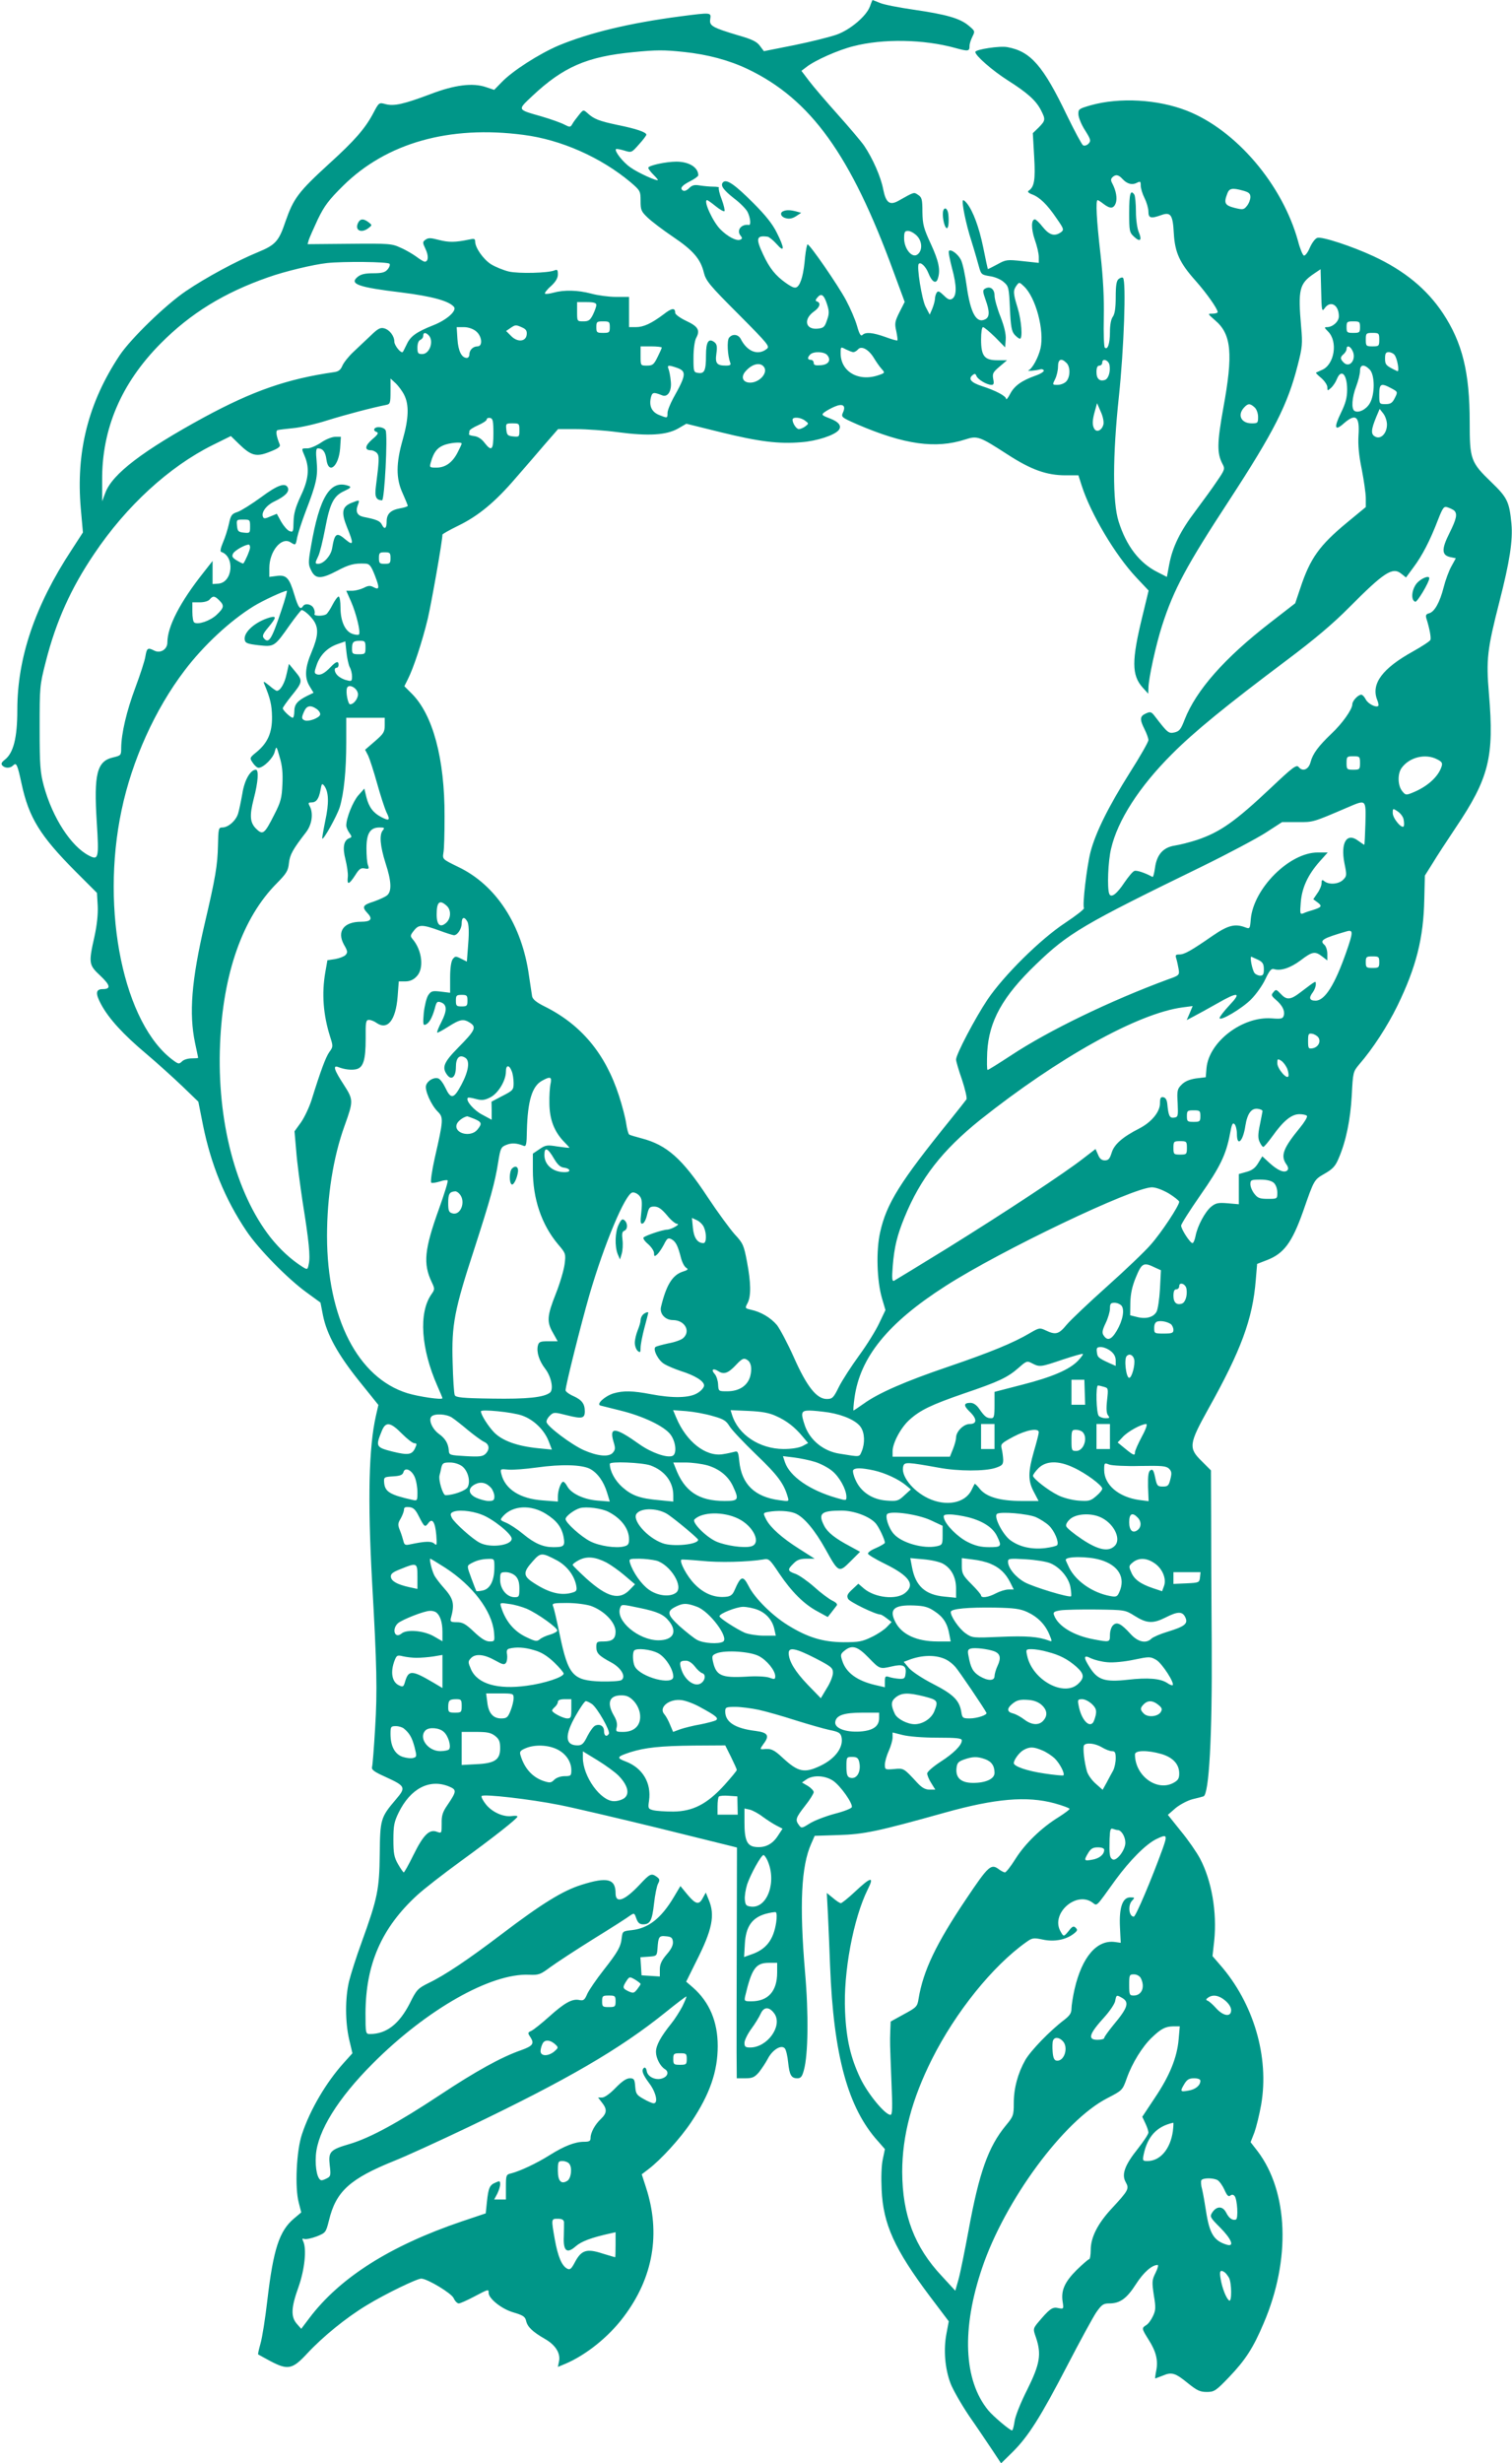 <?xml version="1.0" standalone="no"?>
<!DOCTYPE svg PUBLIC "-//W3C//DTD SVG 20010904//EN"
 "http://www.w3.org/TR/2001/REC-SVG-20010904/DTD/svg10.dtd">
<svg version="1.0" xmlns="http://www.w3.org/2000/svg"
 width="786pt" height="1280pt" viewBox="0 0 786 1280"
 preserveAspectRatio="xMidYMid meet">
<g transform="translate(0,1280) scale(0.1,-0.1)"
fill="#009688" stroke="none">
<path d="M4522 12766 c-18 -49 -100 -119 -170 -145 -33 -12 -132 -37 -220 -55
l-161 -32 -21 28 c-15 21 -41 34 -108 53 -141 42 -155 51 -150 85 5 36 8 36
-155 15 -266 -35 -472 -85 -632 -151 -101 -43 -241 -132 -298 -192 l-38 -39
-42 14 c-69 24 -164 12 -289 -36 -138 -52 -190 -64 -234 -52 -34 9 -34 9 -64
-48 -42 -79 -96 -141 -227 -260 -163 -149 -187 -182 -229 -302 -34 -102 -52
-122 -142 -159 -114 -47 -273 -133 -376 -203 -106 -72 -285 -246 -343 -332
-164 -246 -229 -503 -203 -798 l11 -124 -59 -91 c-190 -289 -282 -560 -282
-831 0 -145 -20 -224 -65 -259 -18 -14 -21 -22 -12 -31 14 -14 40 -14 55 1 17
17 22 8 44 -94 38 -177 96 -271 280 -456 l112 -112 4 -68 c2 -44 -4 -99 -17
-159 -31 -138 -30 -147 30 -203 53 -50 57 -70 13 -70 -37 0 -39 -23 -8 -80 40
-74 115 -156 234 -256 58 -49 142 -125 188 -169 l83 -80 24 -121 c42 -207 115
-386 226 -551 62 -93 216 -250 315 -321 l70 -51 13 -67 c20 -99 78 -204 189
-342 l99 -123 -13 -57 c-37 -164 -43 -433 -20 -858 25 -439 28 -572 16 -764
-6 -102 -13 -193 -16 -202 -4 -14 10 -25 68 -51 107 -49 110 -55 55 -119 -79
-93 -81 -103 -83 -283 -2 -183 -11 -229 -94 -458 -28 -76 -57 -168 -66 -205
-20 -86 -20 -208 1 -300 l17 -72 -46 -51 c-90 -100 -174 -242 -216 -369 -29
-84 -38 -279 -17 -356 l13 -51 -38 -32 c-76 -64 -107 -159 -138 -422 -11 -96
-27 -198 -36 -228 -8 -29 -14 -54 -12 -56 2 -1 30 -17 62 -34 93 -49 116 -44
193 39 81 87 202 186 310 251 95 58 264 140 284 138 35 -3 155 -76 167 -101 7
-16 19 -28 27 -28 7 0 43 16 79 35 76 40 76 40 76 20 0 -30 69 -85 130 -102
50 -15 60 -22 65 -44 7 -31 33 -56 97 -93 55 -31 83 -75 74 -117 l-6 -29 36
15 c108 45 227 140 305 244 155 204 195 435 117 674 l-22 68 34 26 c65 49 167
161 223 245 97 145 138 264 138 396 0 126 -43 228 -128 303 l-36 31 53 107
c83 164 98 239 64 319 l-15 37 -15 -27 c-20 -39 -37 -35 -80 16 l-37 45 -34
-57 c-66 -111 -132 -162 -217 -172 -48 -5 -50 -6 -54 -40 -5 -47 -20 -73 -96
-170 -36 -46 -73 -100 -83 -121 -14 -33 -20 -37 -43 -32 -37 7 -77 -16 -158
-89 -37 -33 -77 -65 -89 -71 -20 -9 -21 -11 -6 -33 22 -34 13 -46 -48 -68
-101 -35 -234 -108 -424 -234 -218 -144 -360 -221 -466 -253 -103 -30 -113
-40 -105 -111 6 -50 5 -58 -13 -67 -11 -6 -24 -11 -29 -11 -21 0 -35 61 -30
130 9 125 115 296 295 476 281 282 615 471 813 462 51 -2 59 1 110 39 30 22
132 89 225 147 94 58 180 113 191 122 21 14 22 13 32 -16 8 -22 17 -30 35 -30
37 0 47 20 57 109 5 44 14 90 21 103 10 18 8 24 -7 35 -28 20 -35 17 -89 -41
-78 -83 -125 -100 -125 -45 0 76 -43 87 -178 44 -96 -30 -205 -97 -413 -255
-178 -135 -297 -215 -383 -256 -54 -27 -61 -34 -96 -105 -55 -107 -121 -159
-207 -159 -22 0 -23 3 -23 108 1 254 83 443 268 613 37 34 139 113 227 177
168 122 295 222 295 232 0 4 -12 5 -27 3 -45 -7 -103 19 -136 59 -17 21 -27
41 -23 45 11 11 251 -16 406 -47 80 -16 309 -70 510 -119 201 -50 375 -93 388
-96 l23 -6 -1 -467 c-1 -257 -1 -527 -1 -599 l1 -133 44 0 c37 0 48 5 71 31
14 18 35 49 46 70 24 47 71 76 89 54 6 -7 14 -40 17 -72 7 -66 16 -83 48 -83
18 0 25 9 34 43 22 79 25 290 6 507 -30 353 -20 553 32 669 l18 41 125 4 c132
4 203 19 550 116 264 74 428 88 572 49 43 -12 78 -25 78 -29 0 -4 -26 -23 -57
-43 -88 -54 -173 -136 -223 -215 -25 -40 -50 -72 -56 -72 -5 0 -19 7 -30 15
-42 32 -54 22 -172 -154 -156 -232 -223 -372 -247 -518 -6 -40 -11 -45 -76
-80 l-69 -38 -2 -50 c-2 -62 -2 -55 6 -262 6 -137 5 -173 -5 -173 -28 0 -118
109 -157 191 -50 105 -73 203 -79 346 -10 202 43 484 118 635 35 69 17 66 -66
-12 -35 -33 -69 -60 -74 -60 -5 0 -24 12 -41 27 l-32 26 6 -114 c3 -63 8 -181
11 -264 18 -467 93 -740 250 -913 l35 -40 -11 -53 c-7 -30 -9 -97 -6 -158 8
-179 67 -309 250 -553 l99 -131 -12 -64 c-16 -83 -8 -181 21 -258 12 -32 56
-109 97 -170 42 -60 96 -141 121 -178 l45 -68 59 58 c83 82 147 184 285 450
66 127 134 252 151 277 28 40 37 46 67 46 56 0 91 25 139 100 39 61 83 100
113 100 5 0 0 -19 -11 -41 -19 -38 -19 -47 -9 -116 11 -65 10 -79 -5 -110 -9
-19 -24 -40 -35 -46 -24 -15 -23 -18 12 -74 39 -61 51 -107 41 -160 -5 -24 -7
-43 -6 -43 1 0 19 7 40 15 46 20 65 14 132 -41 45 -36 61 -44 96 -44 39 0 47
5 117 78 84 88 125 151 179 279 142 331 129 684 -33 896 l-35 45 20 51 c10 28
26 93 35 144 43 247 -39 528 -215 728 l-38 44 9 80 c15 148 -13 312 -74 427
-17 32 -61 96 -99 142 l-68 85 40 35 c22 18 61 39 87 46 26 6 52 13 58 15 29
9 46 309 43 790 -2 231 -3 529 -3 662 l-1 242 -47 47 c-71 69 -68 90 33 272
171 306 231 468 247 671 l7 83 49 19 c90 34 132 91 190 254 58 167 57 164 112
196 42 24 56 39 73 80 38 88 61 200 68 327 6 119 7 123 38 160 72 83 147 199
199 305 98 201 136 352 140 554 l3 123 39 62 c21 35 75 118 120 185 175 260
202 369 174 698 -15 179 -9 230 55 480 53 207 70 317 62 404 -11 113 -21 135
-103 214 -109 105 -114 119 -114 314 0 258 -38 412 -139 565 -84 126 -199 221
-362 297 -110 51 -267 103 -291 95 -11 -3 -28 -26 -39 -51 -10 -24 -24 -43
-31 -41 -6 2 -20 35 -30 74 -81 295 -323 579 -579 679 -151 59 -349 70 -499
28 -62 -18 -65 -20 -64 -48 1 -17 16 -54 35 -83 30 -48 31 -54 17 -69 -9 -9
-21 -12 -28 -8 -7 5 -44 74 -83 154 -124 259 -189 334 -310 356 -39 8 -167
-12 -167 -25 0 -19 88 -96 168 -147 104 -66 147 -105 173 -155 25 -49 24 -54
-11 -90 l-31 -30 7 -122 c7 -122 1 -158 -30 -178 -6 -4 2 -12 19 -18 40 -15
79 -53 127 -124 39 -56 40 -60 23 -73 -33 -23 -60 -15 -94 27 -17 22 -36 40
-41 40 -20 0 -20 -49 -1 -105 12 -33 21 -73 21 -90 l0 -31 -84 9 c-81 9 -87 8
-132 -17 -26 -14 -48 -25 -49 -24 -1 2 -12 53 -24 113 -22 106 -53 189 -85
229 -9 11 -18 18 -20 15 -8 -8 15 -123 44 -212 16 -51 33 -111 39 -133 11 -40
14 -42 56 -49 25 -3 58 -17 72 -30 26 -22 28 -28 33 -138 4 -94 9 -119 24
-136 11 -12 23 -21 28 -21 15 0 8 94 -12 160 -24 78 -24 90 -6 116 14 19 15
19 39 -4 61 -57 107 -229 86 -322 -11 -47 -42 -105 -62 -114 -13 -6 38 -2 62
5 7 2 15 -1 17 -6 2 -6 -17 -18 -43 -27 -73 -26 -110 -53 -132 -95 -11 -21
-20 -32 -21 -26 0 15 -55 44 -127 67 -55 18 -71 37 -48 56 12 10 16 9 21 -4 7
-18 54 -46 78 -46 12 0 14 7 9 31 -5 28 -1 35 33 64 l39 33 -50 0 c-68 0 -85
22 -85 108 0 37 4 64 10 64 6 0 34 -24 63 -52 l52 -53 3 41 c2 28 -7 66 -27
118 -17 42 -31 92 -31 110 0 35 -24 52 -51 35 -11 -6 -10 -17 4 -56 22 -61 22
-90 -1 -102 -46 -24 -77 31 -97 173 -8 59 -21 119 -30 136 -15 30 -52 57 -62
46 -4 -3 4 -44 16 -90 25 -92 25 -144 0 -159 -12 -7 -22 -3 -43 18 -23 22 -30
25 -37 14 -5 -8 -9 -23 -9 -34 -1 -11 -7 -33 -14 -50 l-13 -30 -22 42 c-19 38
-47 210 -35 222 10 11 36 -13 50 -48 18 -46 40 -59 49 -29 15 44 5 91 -36 180
-38 82 -43 102 -44 167 0 64 -3 76 -22 88 -23 16 -20 16 -102 -30 -46 -26 -66
-11 -80 60 -12 64 -55 161 -99 226 -16 23 -78 96 -137 162 -59 66 -126 144
-148 173 l-41 54 25 19 c44 35 165 89 245 109 155 40 366 36 529 -9 69 -19 75
-18 75 11 0 11 7 32 15 48 14 28 14 29 -21 58 -45 37 -114 57 -286 82 -76 11
-154 26 -174 35 -20 8 -37 15 -38 15 -1 0 -8 -16 -14 -34z m-967 -236 c124
-13 235 -43 332 -89 328 -157 536 -446 758 -1053 l58 -157 -27 -53 c-24 -48
-26 -59 -17 -98 5 -24 8 -46 6 -49 -3 -2 -31 6 -63 18 -65 23 -102 27 -119 10
-8 -8 -16 5 -28 48 -9 32 -35 92 -57 133 -41 77 -188 290 -200 290 -3 0 -9
-30 -13 -67 -7 -85 -21 -137 -40 -153 -11 -9 -23 -6 -59 19 -54 38 -86 77
-120 151 -38 81 -34 98 24 90 8 -1 29 -18 47 -38 42 -48 43 -24 1 59 -22 45
-59 91 -122 154 -96 96 -139 126 -157 108 -16 -16 0 -39 57 -84 31 -23 62 -55
70 -70 15 -30 19 -70 7 -68 -40 6 -66 -28 -43 -56 10 -12 9 -16 -3 -21 -19 -7
-64 16 -101 53 -40 39 -92 153 -70 153 3 0 23 -14 45 -32 21 -17 42 -29 45
-25 3 3 -3 30 -14 60 -12 30 -18 58 -15 61 4 3 -9 6 -28 6 -19 0 -50 3 -70 6
-29 5 -41 2 -57 -14 -12 -12 -25 -17 -32 -12 -18 11 -5 27 41 50 21 11 39 24
39 29 0 41 -48 71 -114 71 -54 0 -146 -20 -146 -32 0 -5 11 -20 25 -34 14 -14
25 -27 25 -29 0 -10 -106 38 -144 66 -39 27 -83 85 -74 94 2 3 21 -1 42 -7 39
-12 39 -12 77 31 22 24 39 47 39 51 0 13 -53 31 -147 50 -99 21 -125 31 -159
62 -21 19 -22 19 -45 -10 -13 -16 -29 -37 -34 -47 -10 -17 -13 -17 -42 -2 -17
9 -70 28 -118 42 -129 37 -126 32 -47 107 160 150 283 204 524 227 119 12 162
12 263 1z m-833 -431 c195 -25 402 -117 556 -246 50 -43 52 -46 52 -97 0 -47
3 -55 38 -88 20 -19 79 -64 131 -99 104 -70 143 -115 160 -186 11 -43 30 -66
179 -215 159 -160 165 -168 147 -182 -45 -35 -101 -13 -134 52 -13 25 -43 29
-61 7 -12 -15 -8 -92 6 -130 5 -11 -1 -15 -22 -15 -48 0 -57 12 -50 62 5 34 3
48 -8 58 -32 26 -46 5 -46 -67 0 -79 -8 -96 -41 -91 -23 3 -24 7 -24 79 0 45
6 86 13 101 23 41 12 61 -50 90 -32 15 -58 34 -58 42 0 28 -18 26 -61 -8 -63
-47 -103 -66 -144 -66 l-35 0 0 79 0 78 -67 0 c-38 0 -96 8 -129 17 -71 19
-143 20 -197 5 -22 -6 -41 -8 -44 -5 -3 3 10 21 31 39 25 23 36 42 36 61 0 23
-3 27 -17 21 -33 -14 -185 -18 -238 -6 -29 7 -70 24 -93 38 -41 27 -82 86 -82
118 0 15 -6 16 -32 10 -72 -15 -105 -15 -156 -2 -42 11 -55 12 -69 2 -17 -12
-17 -15 -1 -49 17 -35 15 -66 -4 -66 -5 0 -24 11 -42 25 -18 13 -54 35 -82 47
-47 22 -59 23 -267 21 l-218 -2 6 22 c4 12 25 60 47 107 34 70 56 100 132 175
225 222 552 315 938 264z m3113 -229 c24 -26 50 -33 75 -20 18 9 20 8 20 -15
0 -14 9 -43 20 -65 11 -22 20 -53 20 -70 0 -34 13 -37 66 -18 50 18 61 2 66
-95 6 -100 30 -153 114 -247 55 -62 114 -145 114 -162 0 -4 -12 -8 -27 -8 -26
0 -26 0 14 -35 85 -72 94 -174 42 -457 -32 -179 -33 -232 -5 -287 15 -27 14
-31 -28 -92 -23 -35 -74 -104 -111 -154 -79 -104 -120 -187 -137 -279 l-12
-64 -49 25 c-94 47 -162 136 -202 263 -32 101 -31 343 1 645 27 253 39 603 22
621 -4 4 -14 1 -23 -6 -11 -9 -15 -33 -15 -94 0 -57 -5 -88 -15 -102 -9 -11
-15 -42 -15 -79 0 -61 -12 -96 -27 -81 -4 4 -7 74 -5 154 2 101 -3 204 -17
329 -21 182 -26 283 -15 283 3 0 17 -9 31 -20 34 -26 52 -25 63 4 9 25 2 65
-18 103 -8 14 -8 23 0 31 17 17 32 15 53 -8z m628 -61 c29 -8 37 -15 37 -33 0
-13 -8 -34 -18 -46 -16 -20 -21 -21 -65 -10 -50 13 -56 25 -37 74 10 28 26 31
83 15z m-1697 -234 c30 -30 30 -81 1 -99 -28 -17 -67 33 -67 85 0 33 3 39 20
39 12 0 32 -11 46 -25z m-2741 -146 c4 -5 -1 -19 -11 -30 -13 -15 -30 -19 -74
-19 -42 0 -64 -5 -81 -19 -45 -37 4 -54 229 -81 159 -20 246 -44 272 -75 16
-20 -38 -68 -107 -95 -88 -35 -119 -57 -138 -98 -10 -20 -19 -39 -21 -41 -9
-10 -44 34 -44 53 0 30 -25 63 -54 70 -19 5 -33 -3 -68 -37 -24 -23 -65 -61
-90 -85 -25 -23 -51 -56 -58 -72 -9 -22 -20 -31 -44 -34 -243 -35 -421 -97
-676 -235 -317 -173 -476 -294 -512 -391 l-17 -45 0 108 c-2 268 99 505 304
712 156 157 330 264 559 344 87 31 234 66 306 74 84 9 319 7 325 -4z m4861
-231 c30 43 74 18 74 -42 0 -27 -32 -56 -62 -56 -15 0 -14 -3 6 -23 52 -52 33
-171 -31 -199 -15 -7 -30 -13 -32 -15 -2 -1 11 -14 28 -28 17 -15 31 -36 31
-47 0 -20 1 -20 19 -4 11 10 25 31 31 47 23 55 53 23 53 -56 0 -41 -8 -71 -32
-120 -38 -78 -33 -98 15 -55 62 54 83 37 76 -63 -3 -50 2 -104 17 -176 11 -57
21 -125 21 -150 l0 -46 -97 -80 c-144 -119 -192 -186 -243 -340 l-27 -80 -129
-100 c-239 -185 -386 -352 -446 -505 -19 -50 -27 -60 -52 -66 -31 -7 -36 -3
-102 83 -19 25 -24 26 -48 15 -31 -14 -32 -30 -6 -82 11 -22 20 -47 20 -56 0
-9 -43 -85 -96 -168 -112 -178 -178 -311 -205 -413 -20 -79 -43 -278 -34 -292
3 -5 -41 -39 -98 -77 -129 -85 -318 -272 -404 -399 -64 -96 -163 -284 -163
-311 0 -9 14 -57 31 -105 16 -49 27 -95 23 -102 -4 -6 -42 -54 -83 -105 -263
-325 -333 -437 -366 -587 -21 -94 -17 -249 10 -342 l18 -61 -32 -67 c-17 -37
-64 -113 -105 -169 -40 -55 -88 -129 -105 -163 -28 -57 -34 -63 -63 -63 -53 0
-104 65 -171 216 -32 72 -72 147 -88 168 -33 39 -84 69 -136 80 -30 7 -31 8
-17 34 19 36 18 106 -3 216 -16 84 -20 95 -63 141 -25 28 -89 115 -142 195
-131 199 -212 270 -341 304 -31 8 -61 17 -66 20 -5 4 -12 30 -16 59 -4 28 -21
93 -37 142 -71 220 -197 371 -389 466 -40 20 -60 36 -63 52 -2 12 -9 60 -16
106 -36 264 -171 472 -368 566 -82 40 -82 40 -77 73 4 18 6 104 6 190 1 300
-61 529 -171 638 l-38 38 18 36 c30 59 76 199 104 316 20 87 76 404 76 436 0
3 37 24 82 46 105 51 193 124 299 248 46 53 115 132 152 176 l68 78 95 0 c53
0 150 -7 217 -16 158 -21 250 -15 310 18 l45 26 178 -44 c199 -49 302 -62 420
-52 80 6 172 36 194 63 17 21 1 43 -47 61 -42 16 -44 19 -27 32 11 8 34 21 53
29 42 18 60 6 43 -31 -10 -23 -8 -25 76 -62 245 -105 406 -127 559 -78 64 21
74 17 221 -78 122 -79 203 -108 301 -108 l67 0 17 -53 c46 -145 174 -361 284
-478 l64 -68 -31 -128 c-58 -236 -58 -312 1 -377 l28 -31 1 28 c0 49 39 227
71 326 60 187 127 312 349 651 232 356 304 497 356 702 24 93 26 112 18 198
-17 196 -10 226 67 278 l34 23 3 -112 c2 -104 4 -111 18 -91z m-2587 22 c12
-38 12 -50 0 -84 -12 -36 -18 -41 -49 -44 -63 -6 -75 49 -19 89 30 21 38 44
17 52 -10 3 -10 8 1 21 20 24 34 15 50 -34z m-1199 -5 c0 -8 -8 -30 -17 -49
-15 -30 -23 -36 -50 -36 -33 0 -33 0 -33 50 l0 50 50 0 c37 0 50 -4 50 -15z
m70 -115 c0 -28 -3 -30 -35 -30 -32 0 -35 2 -35 30 0 28 3 30 35 30 32 0 35
-2 35 -30z m3900 0 c0 -28 -3 -30 -35 -30 -32 0 -35 2 -35 30 0 28 3 30 35 30
32 0 35 -2 35 -30z m-4355 -2 c20 -9 25 -18 23 -37 -4 -37 -48 -41 -81 -7
l-26 26 22 15 c26 18 29 18 62 3z m-241 -19 c32 -25 37 -79 8 -79 -23 0 -42
-19 -42 -42 0 -10 -6 -18 -13 -18 -27 0 -45 35 -49 98 l-4 62 37 0 c22 0 47
-8 63 -21z m-246 -21 c29 -29 6 -98 -33 -98 -22 0 -25 5 -25 34 0 21 6 36 15
40 8 3 15 12 15 21 0 18 12 19 28 3z m4942 -23 c0 -33 -2 -35 -35 -35 -33 0
-35 2 -35 35 0 33 2 35 35 35 33 0 35 -2 35 -35z m-3730 -41 c0 -4 -10 -26
-22 -50 -19 -39 -26 -44 -55 -44 -33 0 -33 0 -33 50 l0 50 55 0 c30 0 55 -3
55 -6z m996 -24 c6 0 17 6 24 14 17 21 55 1 82 -43 12 -20 30 -46 40 -57 19
-21 19 -22 -13 -33 -105 -37 -199 17 -199 113 0 35 0 35 28 20 15 -7 32 -14
38 -14z m2594 9 c24 -44 -13 -95 -45 -63 -19 19 -19 28 0 44 8 7 15 19 15 26
0 21 18 17 30 -7z m-2730 -24 c22 -26 8 -50 -33 -53 -28 -2 -37 0 -37 12 0 9
-7 16 -15 16 -18 0 -19 12 -3 28 17 17 73 15 88 -3z m2949 1 c15 -18 27 -90
15 -85 -59 28 -64 33 -64 66 0 26 4 33 19 33 10 0 24 -6 30 -14z m-1705 -42
c21 -20 20 -73 -1 -96 -9 -10 -29 -18 -45 -18 -28 0 -28 0 -13 30 8 16 15 45
15 65 0 39 17 46 44 19z m224 -13 c5 -34 -6 -68 -23 -75 -28 -10 -45 5 -45 40
0 24 5 34 15 34 8 0 15 7 15 16 0 25 35 12 38 -15z m-1798 -6 c27 -32 -26 -89
-78 -83 -33 4 -41 32 -15 60 32 36 73 47 93 23z m-452 -6 c52 -18 50 -37 -18
-158 -16 -30 -30 -64 -30 -77 0 -28 0 -28 -45 -10 -38 16 -52 48 -41 92 7 26
14 27 57 10 30 -13 52 22 46 73 -2 25 -8 54 -12 64 -8 20 0 21 43 6z m3602 -9
c28 -28 28 -132 0 -177 -19 -32 -59 -51 -79 -38 -17 10 -13 70 9 127 11 29 20
65 20 81 0 33 21 36 50 7z m-5019 -132 c26 -51 24 -121 -7 -231 -36 -125 -36
-204 -1 -280 14 -31 26 -61 27 -65 0 -4 -18 -10 -42 -14 -48 -9 -68 -29 -68
-68 0 -36 -11 -44 -24 -18 -10 21 -27 28 -97 42 -32 7 -42 27 -29 61 11 29 10
29 -35 11 -47 -20 -52 -49 -21 -126 35 -85 34 -98 -5 -66 -50 43 -59 37 -73
-46 -7 -37 -44 -78 -72 -78 -17 0 -17 4 0 39 8 15 24 80 36 143 25 134 45 172
101 197 30 14 36 20 24 25 -97 37 -154 -53 -199 -317 -14 -81 -14 -90 2 -122
22 -45 51 -45 135 -1 60 32 89 40 147 37 21 -1 29 -11 49 -62 25 -65 24 -77
-8 -60 -16 9 -28 8 -50 -4 -17 -8 -44 -15 -60 -15 l-31 0 24 -54 c28 -63 52
-163 42 -173 -3 -4 -19 -2 -34 3 -38 13 -62 66 -62 137 0 31 -4 57 -10 57 -5
0 -19 -19 -31 -42 -12 -24 -27 -46 -33 -50 -17 -11 -68 -10 -61 2 3 5 1 19 -5
30 -11 21 -44 27 -55 10 -14 -22 -25 -7 -45 60 -26 87 -41 104 -92 97 l-38 -5
0 46 c0 87 63 164 110 134 27 -17 27 -17 35 26 4 20 24 82 45 137 55 143 63
180 56 258 -5 50 -3 67 6 67 26 0 40 -18 45 -59 11 -79 64 -35 71 59 l4 60
-29 0 c-17 0 -50 -13 -74 -30 -24 -16 -56 -30 -71 -30 -33 0 -32 2 -13 -43 25
-61 19 -120 -22 -205 -27 -59 -36 -90 -37 -133 -1 -52 -2 -56 -21 -49 -11 4
-30 26 -43 48 l-23 42 -34 -14 c-27 -12 -34 -12 -38 -2 -10 24 18 61 61 81 54
26 76 49 69 69 -12 31 -54 16 -140 -48 -48 -35 -102 -69 -121 -76 -31 -10 -36
-16 -46 -62 -6 -28 -20 -72 -31 -97 -12 -29 -16 -47 -9 -49 72 -24 60 -159
-15 -165 l-30 -2 0 60 0 60 -47 -60 c-123 -155 -188 -282 -188 -364 0 -36 -37
-58 -68 -42 -33 17 -39 14 -46 -29 -3 -22 -27 -95 -52 -162 -46 -123 -73 -238
-74 -314 0 -39 -1 -40 -42 -50 -84 -19 -101 -85 -85 -337 12 -188 9 -199 -41
-173 -93 48 -189 197 -234 361 -19 71 -22 106 -22 300 0 216 0 222 32 347 53
208 130 380 251 559 167 249 390 454 618 567 l93 46 42 -41 c64 -62 90 -69
160 -41 44 17 57 27 52 38 -18 45 -22 71 -11 75 7 2 43 6 80 10 37 3 118 21
180 41 97 30 233 66 305 80 20 4 22 10 22 71 l0 66 26 -24 c14 -13 35 -41 45
-61z m5132 34 c33 -18 34 -18 18 -50 -13 -26 -22 -32 -48 -32 -33 0 -33 0 -33
50 0 57 9 61 63 32z m-1497 -188 c-8 -30 -34 -43 -47 -23 -12 19 -11 46 3 94
l11 40 19 -44 c12 -26 17 -53 14 -67z m786 89 c10 -9 18 -30 18 -50 0 -31 -2
-33 -33 -33 -55 0 -76 43 -40 82 20 22 31 23 55 1z m688 -89 c0 -46 -32 -79
-61 -63 -24 12 -22 36 6 104 l17 40 19 -24 c10 -13 19 -38 19 -57z m-4645 -47
c0 -86 -9 -96 -47 -47 -15 20 -35 32 -54 34 -16 2 -28 6 -26 10 1 3 2 11 2 16
0 6 20 19 45 30 25 11 45 24 45 30 0 6 8 10 18 8 14 -3 17 -15 17 -81z m1620
67 c20 -15 20 -15 1 -30 -11 -8 -26 -14 -33 -14 -13 0 -33 30 -33 49 0 16 42
13 65 -5z m-1485 -50 c0 -34 -1 -35 -32 -32 -29 3 -33 7 -36 36 -3 31 -2 32
32 32 35 0 36 -1 36 -36z m-300 -69 c0 -3 -9 -23 -20 -44 -27 -54 -64 -81
-111 -81 -37 0 -37 1 -29 29 14 49 31 72 63 86 31 14 97 20 97 10z m5158 -347
c20 -17 14 -44 -24 -120 -41 -82 -40 -113 5 -123 l29 -6 -23 -42 c-13 -23 -31
-72 -40 -108 -20 -79 -48 -129 -76 -136 -16 -4 -19 -11 -14 -27 17 -54 25
-100 21 -111 -2 -7 -44 -34 -92 -61 -157 -87 -216 -166 -186 -248 7 -16 10
-32 7 -34 -11 -11 -53 10 -65 33 -7 14 -18 25 -23 25 -17 0 -47 -32 -47 -50 0
-26 -53 -101 -109 -153 -67 -64 -97 -104 -108 -147 -10 -39 -41 -52 -62 -26
-11 14 -31 -1 -142 -106 -190 -179 -266 -232 -387 -273 -37 -12 -88 -25 -114
-29 -61 -9 -95 -47 -104 -117 -4 -27 -9 -48 -13 -46 -38 21 -83 36 -94 31 -9
-3 -31 -30 -51 -59 -41 -62 -71 -84 -80 -59 -11 30 -6 169 10 234 34 147 146
321 315 490 115 116 283 253 599 490 144 108 241 190 325 275 180 181 224 210
269 174 l25 -20 39 53 c45 60 86 139 127 246 25 64 31 72 49 66 12 -4 27 -11
34 -16z m-6258 -84 c0 -34 -1 -35 -32 -32 -29 3 -33 7 -36 36 -3 31 -2 32 32
32 35 0 36 -1 36 -36z m0 -109 c0 -13 -25 -71 -35 -83 -2 -2 -16 5 -33 15 -25
15 -28 22 -20 37 9 16 60 45 81 46 4 0 7 -7 7 -15z m730 -55 c0 -27 -3 -30
-30 -30 -27 0 -30 3 -30 30 0 27 3 30 30 30 27 0 30 -3 30 -30z m-567 -271
c-51 -153 -66 -177 -92 -145 -9 11 -4 23 24 56 42 51 44 61 7 51 -75 -22 -136
-76 -130 -115 3 -18 13 -22 72 -29 82 -9 83 -8 163 106 30 42 58 77 61 77 13
-1 46 -30 64 -57 25 -39 22 -80 -12 -161 -35 -82 -38 -134 -10 -179 l20 -33
-33 -16 c-52 -26 -67 -45 -67 -81 0 -18 -4 -33 -8 -33 -11 0 -52 39 -52 49 0
5 20 33 43 62 61 75 62 81 22 129 l-33 40 -12 -52 c-10 -49 -33 -88 -51 -88
-4 0 -22 12 -40 28 -28 22 -32 24 -25 7 31 -74 39 -108 40 -170 1 -83 -23
-136 -80 -183 -37 -30 -37 -31 -20 -56 9 -14 23 -26 30 -26 25 0 76 50 84 83
9 32 9 32 26 -28 13 -42 17 -84 14 -141 -3 -70 -8 -91 -42 -157 -50 -99 -59
-107 -91 -77 -36 33 -39 69 -16 159 23 87 27 151 11 151 -28 0 -59 -53 -70
-123 -7 -40 -17 -87 -22 -104 -11 -37 -51 -73 -82 -73 -20 0 -21 -6 -23 -95
-2 -100 -13 -167 -69 -405 -69 -297 -82 -467 -50 -620 9 -41 16 -76 16 -77 0
-2 -15 -3 -34 -3 -19 0 -42 -7 -50 -16 -15 -14 -18 -14 -43 4 -259 187 -382
779 -271 1302 54 258 174 524 327 725 99 131 238 260 360 335 47 29 155 79
172 80 3 0 -9 -46 -28 -101z m-323 51 c27 -27 25 -38 -14 -75 -33 -31 -96 -53
-116 -40 -6 3 -10 28 -10 56 l0 49 39 0 c22 0 44 6 51 15 17 20 26 19 50 -5z
m678 -347 c7 -12 12 -34 12 -48 0 -25 -3 -27 -27 -20 -16 3 -36 14 -45 22 -20
17 -24 43 -8 43 6 0 10 7 10 15 0 22 -13 18 -41 -11 -31 -33 -54 -45 -72 -38
-14 5 -14 11 -1 48 18 53 57 91 109 109 l40 14 6 -56 c3 -31 11 -66 17 -78z
m82 102 c0 -33 -2 -35 -35 -35 -32 0 -35 3 -35 28 0 36 6 42 42 42 25 0 28 -3
28 -35z m-40 -236 c6 -23 -19 -59 -40 -59 -11 0 -24 64 -16 85 8 22 49 3 56
-26z m-213 -84 c12 -9 20 -22 17 -30 -7 -17 -59 -36 -79 -29 -18 7 -19 15 -3
49 13 29 34 32 65 10z m353 -84 c0 -35 -6 -44 -51 -83 l-51 -44 16 -31 c8 -17
29 -82 46 -143 17 -61 39 -129 49 -151 21 -42 15 -47 -27 -25 -41 21 -64 51
-77 102 l-11 46 -32 -36 c-28 -33 -62 -117 -62 -156 0 -8 7 -26 16 -38 14 -20
14 -23 -1 -28 -29 -12 -35 -49 -19 -111 8 -32 14 -73 12 -90 -5 -44 6 -41 38
8 21 34 30 40 50 36 21 -4 24 -2 17 17 -5 11 -8 51 -8 87 0 78 19 109 68 109
25 0 28 -2 17 -15 -19 -23 -14 -81 14 -170 31 -94 33 -146 9 -167 -10 -9 -42
-23 -70 -33 -58 -18 -63 -28 -32 -61 28 -30 17 -44 -34 -44 -90 0 -127 -50
-89 -119 20 -34 20 -41 8 -54 -8 -8 -32 -17 -54 -21 l-40 -6 -11 -63 c-19
-110 -11 -220 25 -334 16 -50 16 -53 -4 -80 -19 -27 -46 -100 -92 -248 -12
-38 -37 -91 -55 -117 l-34 -47 9 -103 c4 -57 20 -175 33 -263 33 -205 41 -285
32 -324 -6 -30 -7 -30 -33 -14 -60 38 -117 91 -167 154 -180 231 -278 606
-261 1004 15 367 118 658 296 836 49 50 58 64 62 104 5 44 20 71 88 159 32 41
40 99 20 137 -9 16 -7 19 8 19 26 0 39 17 48 64 6 35 8 37 20 22 23 -32 25
-89 5 -181 -10 -49 -17 -91 -16 -93 7 -8 77 119 91 163 22 72 34 192 34 338
l0 127 100 0 100 0 0 -39z m5070 -196 c0 -33 -2 -35 -35 -35 -33 0 -35 2 -35
35 0 33 2 35 35 35 33 0 35 -2 35 -35z m401 19 c24 -12 29 -19 23 -37 -17 -54
-75 -106 -153 -137 -32 -13 -35 -12 -52 9 -23 29 -25 89 -3 120 40 56 124 77
185 45z m-373 -334 c-2 -60 -4 -110 -6 -110 -2 0 -16 10 -33 22 -58 43 -91
-11 -70 -118 13 -63 12 -67 -7 -86 -23 -23 -74 -27 -98 -7 -11 9 -14 7 -14
-11 0 -12 -10 -36 -22 -52 l-21 -31 23 -17 c25 -19 20 -25 -28 -40 -15 -4 -36
-11 -46 -16 -18 -7 -19 -3 -14 57 6 76 37 143 98 212 l42 47 -52 0 c-147 0
-334 -187 -348 -347 -4 -50 -5 -51 -29 -42 -53 20 -89 11 -168 -43 -114 -79
-148 -98 -174 -98 -20 0 -22 -3 -16 -22 4 -13 9 -37 12 -54 5 -31 3 -33 -54
-53 -301 -111 -621 -266 -815 -394 -64 -42 -120 -77 -124 -77 -4 0 -4 42 -2
93 9 161 80 289 254 456 168 162 242 206 864 509 135 66 283 145 330 175 l85
55 80 0 c83 -1 80 -1 260 76 98 42 96 44 93 -84z m198 24 c3 -13 4 -29 2 -36
-7 -21 -58 38 -58 67 0 25 1 25 25 9 14 -9 28 -27 31 -40z m-4974 -451 c24
-21 23 -65 -2 -88 -31 -28 -50 -13 -50 43 0 65 15 79 52 45z m108 -83 c7 -14
9 -53 4 -114 l-7 -93 -30 15 c-28 14 -31 14 -44 -3 -8 -12 -13 -47 -13 -96 l0
-78 -49 6 c-44 5 -50 3 -65 -19 -9 -14 -19 -55 -23 -92 -5 -55 -3 -66 8 -61
20 7 35 35 49 83 9 37 13 40 33 33 31 -12 32 -42 2 -101 -15 -29 -25 -54 -22
-56 2 -2 28 12 58 31 61 39 79 42 114 19 33 -22 24 -40 -63 -128 -75 -76 -86
-103 -58 -141 23 -32 46 -12 46 40 0 49 19 67 49 48 25 -16 17 -70 -21 -141
-39 -73 -54 -76 -83 -14 -11 23 -27 45 -37 48 -23 7 -55 -11 -63 -36 -8 -25
26 -102 60 -136 31 -31 31 -41 -15 -242 -15 -67 -23 -125 -18 -128 4 -3 24 0
44 6 19 7 38 9 41 6 4 -3 -17 -70 -45 -148 -76 -211 -83 -285 -38 -380 17 -36
17 -38 -2 -65 -66 -96 -54 -281 32 -476 14 -32 26 -60 26 -63 0 -10 -123 8
-182 26 -258 80 -417 391 -418 815 0 207 32 411 91 574 47 131 47 135 -5 216
-49 75 -57 101 -28 90 33 -13 71 -17 95 -11 36 9 48 49 48 158 -1 87 1 98 17
98 10 0 28 -7 40 -16 57 -39 99 14 109 136 l6 80 34 0 c23 0 42 8 58 25 41 40
30 137 -21 196 -12 14 -11 20 7 42 25 33 43 34 131 2 38 -14 73 -25 78 -25 18
0 40 33 40 61 0 34 14 38 30 9z m4569 -156 c-60 -172 -112 -254 -160 -254 -32
0 -37 14 -14 44 8 11 15 29 15 39 0 22 6 25 -80 -40 -52 -40 -72 -41 -103 -7
-22 23 -25 24 -37 8 -13 -14 -11 -19 12 -39 34 -29 48 -57 42 -81 -5 -18 -12
-20 -64 -16 -151 11 -325 -121 -338 -258 l-4 -48 -50 -6 c-34 -5 -58 -15 -75
-32 -23 -23 -25 -31 -21 -97 3 -68 2 -72 -19 -75 -23 -3 -29 9 -35 73 -2 19
-9 31 -20 33 -14 3 -18 -4 -18 -32 0 -44 -44 -98 -109 -131 -86 -44 -129 -82
-142 -125 -10 -32 -17 -40 -36 -40 -16 0 -27 9 -35 30 l-13 29 -65 -50 c-96
-75 -399 -275 -703 -464 -148 -91 -274 -168 -280 -171 -10 -3 -11 15 -6 78 8
99 23 159 61 252 83 203 197 349 394 507 405 322 819 553 1051 584 l53 7 -15
-36 -16 -37 38 20 c21 11 74 40 118 65 111 64 132 61 66 -8 -28 -30 -51 -60
-51 -66 0 -20 117 49 164 97 26 26 60 74 74 105 22 46 31 56 45 52 34 -11 86
6 139 46 60 46 75 48 112 19 l26 -20 0 34 c0 19 -7 40 -15 47 -27 23 -9 34
115 70 35 10 35 -3 -1 -106z m-456 -43 c21 -11 27 -21 27 -48 0 -26 -4 -33
-19 -33 -10 0 -23 6 -29 13 -13 16 -27 91 -16 85 5 -2 21 -10 37 -17z m627
-11 c0 -28 -3 -30 -35 -30 -32 0 -35 2 -35 30 0 28 3 30 35 30 32 0 35 -2 35
-30z m-4740 -200 c0 -27 -3 -30 -30 -30 -27 0 -30 3 -30 30 0 27 3 30 30 30
27 0 30 -3 30 -30z m4424 -192 c14 -23 -3 -52 -33 -56 -19 -3 -21 1 -21 38 0
37 2 41 21 38 12 -2 27 -11 33 -20z m-163 -160 c6 -15 9 -33 7 -40 -7 -21 -58
38 -58 67 0 23 2 24 20 13 11 -7 24 -25 31 -40z m-4031 -14 c6 -14 10 -42 10
-62 0 -35 -3 -39 -58 -67 l-57 -30 1 -47 0 -47 -50 27 c-44 23 -87 74 -74 87
2 3 21 0 42 -6 30 -8 44 -7 74 8 41 20 82 87 82 135 0 35 17 36 30 2z m202
-66 c-4 -18 -7 -64 -6 -103 1 -81 24 -142 72 -194 18 -18 32 -34 32 -35 0 -2
-27 1 -61 6 -55 9 -63 8 -95 -14 l-34 -23 0 -86 c0 -149 45 -282 130 -384 41
-48 42 -50 35 -105 -4 -30 -24 -99 -46 -154 -45 -114 -48 -145 -14 -203 l24
-43 -48 0 c-43 0 -50 -3 -55 -23 -8 -33 7 -80 39 -121 31 -41 44 -106 24 -123
-32 -25 -120 -34 -302 -31 -154 2 -188 6 -193 18 -4 8 -9 85 -11 170 -6 195 9
273 112 588 83 257 108 345 125 454 11 70 15 78 41 88 28 12 56 10 90 -4 14
-6 17 4 18 80 4 153 27 230 79 258 43 24 52 20 44 -16z m3701 -143 c-1 -5 -7
-38 -14 -72 -10 -48 -10 -68 -1 -87 6 -14 15 -26 19 -26 5 0 26 26 48 56 57
80 99 114 140 114 18 0 36 -4 39 -9 4 -5 -13 -33 -36 -61 -87 -106 -102 -145
-72 -189 11 -15 13 -26 6 -33 -15 -15 -49 -1 -92 38 l-38 35 -22 -36 c-15 -25
-33 -38 -61 -45 l-39 -11 0 -78 0 -79 -57 5 c-49 4 -62 2 -86 -17 -32 -26 -72
-100 -82 -153 -4 -20 -11 -37 -16 -37 -12 0 -59 72 -59 91 0 8 45 79 100 158
103 147 134 212 154 319 9 50 14 60 24 50 6 -6 12 -29 12 -50 0 -70 32 -40 44
42 10 63 31 92 64 88 15 -2 26 -7 25 -13z m-323 -25 c0 -28 -3 -30 -35 -30
-32 0 -35 2 -35 30 0 28 3 30 35 30 32 0 35 -2 35 -30z m-3775 -14 c40 -17 42
-25 17 -56 -35 -43 -123 -20 -108 27 5 16 32 37 54 42 1 1 18 -6 37 -13z
m3705 -151 c0 -33 -2 -35 -35 -35 -33 0 -35 2 -35 35 0 33 2 35 35 35 33 0 35
-2 35 -35z m-3290 -56 c19 -32 33 -45 53 -47 30 -4 37 -21 10 -23 -64 -4 -113
35 -113 89 0 44 17 38 50 -19z m3742 -126 c10 -9 18 -30 18 -50 0 -33 0 -33
-49 -33 -42 0 -53 4 -70 26 -12 15 -21 37 -21 50 0 22 4 24 52 24 34 0 58 -6
70 -17z m-546 -55 c29 -18 54 -38 54 -43 0 -20 -92 -160 -148 -223 -30 -35
-133 -133 -227 -217 -95 -85 -189 -174 -210 -199 -41 -50 -57 -54 -108 -30
-32 15 -34 15 -84 -14 -84 -50 -206 -100 -423 -174 -221 -75 -364 -137 -441
-193 -27 -19 -51 -35 -52 -35 -2 0 0 30 5 66 29 211 173 389 473 581 290 186
973 512 1073 513 21 0 55 -13 88 -32z m-3686 -4 c33 -39 4 -113 -39 -99 -18 5
-21 14 -21 55 0 46 7 57 36 59 6 1 17 -6 24 -15z m944 -92 c-6 -53 -5 -64 7
-60 8 2 18 23 23 46 9 37 13 42 37 42 21 0 38 -12 66 -45 20 -25 44 -45 53
-45 20 -1 -30 -29 -52 -30 -23 0 -110 -30 -122 -40 -5 -5 5 -20 23 -35 17 -15
31 -36 31 -47 0 -17 2 -19 16 -7 8 7 24 30 35 51 17 34 22 37 40 28 22 -12 33
-34 49 -97 6 -23 18 -46 27 -51 13 -8 9 -12 -20 -21 -52 -18 -84 -70 -111
-183 -8 -35 22 -68 62 -68 61 0 94 -57 54 -93 -10 -10 -45 -22 -78 -28 -32 -7
-62 -15 -67 -19 -14 -13 15 -70 46 -88 18 -11 57 -27 87 -37 73 -23 120 -52
120 -75 0 -10 -15 -28 -34 -39 -41 -26 -128 -28 -243 -6 -94 18 -143 19 -194
4 -45 -14 -91 -56 -68 -63 8 -2 55 -14 104 -26 118 -29 227 -81 260 -124 29
-38 35 -103 10 -112 -29 -11 -109 17 -170 60 -126 90 -159 94 -136 15 11 -35
10 -43 -4 -59 -21 -23 -79 -17 -150 14 -65 29 -194 126 -194 147 -1 9 8 24 19
34 18 17 23 17 89 0 77 -19 91 -16 91 21 0 39 -15 59 -59 79 -23 10 -41 24
-41 30 0 25 80 343 124 496 76 261 185 523 223 532 10 2 26 -5 36 -16 14 -16
16 -30 11 -85z m325 -79 c15 -33 14 -83 -2 -83 -31 0 -50 27 -55 79 l-5 52 26
-12 c13 -6 30 -22 36 -36z m2343 -209 l33 -15 -5 -97 c-3 -53 -11 -107 -18
-119 -16 -28 -54 -39 -101 -27 l-36 9 1 65 c1 46 9 85 29 133 30 73 40 79 97
51z m166 -113 c5 -34 -6 -68 -23 -75 -28 -10 -45 5 -45 40 0 24 5 34 15 34 8
0 15 7 15 16 0 25 35 12 38 -15z m-338 -86 c17 -21 7 -77 -25 -131 -28 -47
-49 -54 -69 -22 -8 13 -5 28 12 63 12 25 22 59 22 75 0 25 4 30 24 30 13 0 29
-7 36 -15z m258 -97 c6 -6 12 -19 12 -29 0 -16 -8 -19 -50 -19 -49 0 -50 1
-50 29 0 20 6 31 18 34 20 5 52 -2 70 -15z m-314 -139 c17 -13 26 -30 26 -49
l0 -28 -32 14 c-59 27 -63 31 -66 58 -3 22 1 26 21 26 13 0 36 -9 51 -21z
m-170 -50 c-44 -46 -134 -85 -291 -125 l-143 -37 0 -69 c0 -58 -3 -68 -17 -68
-24 0 -35 9 -62 48 -14 21 -31 32 -46 32 -36 0 -37 -14 -5 -45 40 -38 40 -65
1 -65 -32 0 -71 -39 -71 -71 0 -10 -7 -37 -16 -59 l-16 -40 -149 0 -149 0 0
28 c0 43 43 124 88 164 56 51 116 79 284 137 177 60 225 82 282 132 43 38 45
38 72 24 39 -20 44 -19 159 20 55 18 102 32 104 29 3 -2 -9 -18 -25 -35z m292
7 c6 -27 -12 -96 -26 -96 -16 0 -28 98 -13 113 14 15 33 6 39 -17z m-2010 -4
c19 -13 24 -44 14 -84 -14 -49 -57 -78 -120 -78 -45 0 -45 0 -47 36 -1 20 -9
44 -17 53 -22 24 -9 33 19 15 28 -18 51 -10 91 33 32 34 41 38 60 25z m1753
-167 l2 -65 -35 0 -36 0 0 65 0 65 33 0 34 0 2 -65z m100 28 c22 -6 23 -8 16
-70 -5 -44 -3 -68 5 -78 10 -13 8 -15 -12 -15 -13 0 -29 5 -36 12 -13 13 -17
158 -4 158 4 0 18 -3 31 -7z m-3025 -149 c60 -21 115 -74 138 -133 l17 -44
-71 7 c-110 11 -187 39 -230 83 -32 34 -68 91 -68 109 0 12 164 -4 214 -22z
m989 -2 c58 -16 71 -24 89 -53 11 -19 74 -85 139 -148 111 -106 144 -150 164
-220 7 -24 7 -24 -43 -17 -129 17 -197 83 -209 203 -5 50 -8 54 -27 48 -12 -3
-38 -9 -59 -12 -89 -14 -190 66 -242 191 l-16 38 68 -5 c37 -3 99 -14 136 -25z
m330 0 c55 -24 99 -58 140 -108 l28 -33 -30 -16 c-19 -9 -56 -15 -98 -15 -125
1 -236 74 -268 179 l-7 23 93 -4 c68 -3 108 -10 142 -26z m275 18 c79 -13 146
-44 167 -77 20 -30 22 -82 5 -124 -14 -32 -5 -31 -117 -13 -82 13 -151 69
-178 143 -24 70 -21 81 23 81 20 0 66 -5 100 -10z m-1958 -27 c14 -9 52 -39
84 -66 33 -27 70 -54 83 -60 27 -12 30 -39 7 -62 -14 -14 -32 -16 -103 -12
-84 5 -86 5 -88 30 -3 36 -18 62 -52 86 -34 25 -55 73 -38 90 17 17 79 13 107
-6z m-261 -83 c27 -27 56 -50 65 -50 13 0 14 -4 4 -25 -16 -35 -36 -38 -115
-19 -90 23 -92 26 -57 111 20 47 45 42 103 -17z m3081 -15 l0 -65 -35 0 -35 0
0 65 0 65 35 0 35 0 0 -65z m600 0 l0 -65 -35 0 -35 0 0 65 0 65 35 0 35 0 0
-65z m165 -2 c-19 -36 -35 -72 -35 -80 0 -19 -7 -17 -51 19 l-39 32 27 29 c27
29 95 66 121 67 8 0 0 -25 -23 -67z m-535 24 c0 -7 -11 -51 -25 -98 -31 -108
-32 -154 0 -213 l24 -46 -87 0 c-111 0 -182 20 -217 61 -14 18 -27 30 -28 28
-2 -2 -9 -17 -17 -33 -34 -68 -132 -86 -225 -42 -82 39 -145 120 -129 168 6
21 23 20 184 -9 102 -19 240 -19 295 -1 35 12 40 17 40 43 -1 17 -4 42 -8 57
-6 24 -2 28 61 62 68 36 132 47 132 23z m228 1 c29 -29 6 -98 -33 -98 -24 0
-25 3 -25 55 0 51 2 55 23 55 13 0 28 -5 35 -12z m-1391 -155 c29 -9 69 -30
89 -47 38 -31 73 -95 74 -133 0 -22 0 -22 -52 -7 -139 40 -241 111 -267 184
l-11 33 58 -7 c31 -4 81 -14 109 -23z m-1834 -23 c30 -24 44 -78 28 -108 -9
-18 -75 -42 -115 -42 -14 0 -38 80 -31 104 2 6 6 23 9 39 6 24 11 27 45 27 23
0 48 -8 64 -20z m978 5 c74 -27 119 -85 119 -156 l0 -32 -72 7 c-102 9 -143
24 -193 68 -38 34 -65 83 -65 121 0 14 166 7 211 -8z m297 0 c63 -19 109 -57
133 -110 32 -69 28 -75 -44 -75 -135 0 -210 50 -256 173 l-11 27 63 0 c35 0
86 -7 115 -15z m1902 -11 c64 -29 150 -93 150 -110 0 -7 -14 -24 -32 -39 -29
-25 -38 -27 -93 -23 -34 3 -80 15 -105 28 -53 26 -130 87 -130 101 0 6 13 24
29 40 39 38 103 40 181 3z m346 8 c115 2 136 0 151 -14 14 -14 15 -24 7 -55
-8 -33 -13 -38 -39 -38 -28 0 -31 4 -40 47 -8 38 -13 45 -24 38 -11 -6 -14
-27 -13 -85 l3 -76 -48 6 c-108 15 -183 79 -183 156 0 38 1 38 27 28 14 -5 86
-9 159 -7z m-2859 -15 c39 -21 71 -65 89 -124 l14 -46 -64 5 c-72 6 -137 37
-157 74 -7 13 -16 24 -21 24 -12 0 -28 -45 -28 -77 l0 -26 -78 6 c-118 8 -197
58 -216 138 -6 26 -5 26 37 22 23 -2 89 3 147 11 128 18 234 15 277 -7z m-911
-43 c8 -18 14 -54 14 -79 0 -44 -1 -45 -27 -39 -116 26 -142 42 -146 89 -2 29
-1 30 47 33 37 2 49 8 53 21 7 29 43 13 59 -25z m2386 35 c59 -13 130 -46 168
-78 l25 -21 -34 -31 c-31 -29 -38 -31 -92 -27 -74 5 -134 45 -161 106 -11 23
-16 47 -13 52 8 13 42 13 107 -1z m-1989 -91 c9 -11 17 -31 17 -44 0 -20 -5
-24 -30 -24 -16 0 -45 8 -65 17 -42 20 -44 50 -5 70 30 15 59 8 83 -19z m-376
-147 c29 -57 32 -59 49 -37 21 30 36 7 42 -61 4 -53 3 -57 -11 -44 -16 13 -46
12 -123 -4 -27 -6 -32 -4 -37 17 -3 12 -11 38 -18 55 -12 29 -11 37 4 62 9 16
17 37 17 46 0 12 7 15 28 13 21 -2 32 -13 49 -47z m661 12 c56 -35 82 -69 92
-121 8 -46 2 -52 -54 -52 -52 0 -97 19 -156 68 -30 25 -70 51 -89 59 -33 14
-33 14 -15 35 50 55 144 60 222 11z m324 11 c67 -34 108 -88 108 -143 0 -25
-5 -32 -26 -37 -41 -11 -128 2 -175 26 -48 24 -129 97 -129 116 0 15 46 49 75
57 33 9 112 -1 147 -19z m313 -16 c47 -33 153 -122 154 -129 3 -25 -132 -39
-186 -18 -81 30 -160 122 -133 154 26 32 116 28 165 -7z m-971 1 c57 -21 156
-100 156 -125 0 -35 -111 -50 -166 -21 -38 19 -131 103 -145 129 -8 16 -8 23
2 29 24 15 97 10 153 -12z m1629 7 c45 -18 103 -87 159 -188 67 -121 69 -122
129 -62 l50 50 -53 29 c-76 40 -116 72 -133 105 -34 65 -17 80 90 80 64 0 145
-30 177 -66 17 -19 48 -85 48 -101 0 -4 -21 -16 -45 -27 -25 -10 -44 -23 -43
-30 2 -6 40 -29 85 -51 131 -64 163 -110 107 -154 -46 -36 -156 -24 -213 24
l-29 25 -32 -30 c-26 -24 -29 -33 -21 -49 9 -16 142 -81 168 -81 4 0 19 -9 33
-20 l25 -19 -25 -26 c-13 -14 -49 -38 -79 -52 -49 -24 -68 -27 -146 -27 -108
1 -187 25 -290 89 -81 50 -173 141 -204 204 -29 56 -40 52 -73 -24 -10 -23
-21 -31 -45 -33 -59 -6 -115 17 -163 67 -39 40 -79 115 -68 126 2 2 49 -1 103
-6 92 -10 244 -6 322 7 30 6 34 2 84 -73 65 -96 128 -159 199 -197 l53 -29 19
24 c10 13 22 29 27 35 6 7 -1 16 -22 26 -18 9 -60 40 -94 71 -34 30 -78 61
-97 68 -43 15 -44 22 -11 54 18 19 35 25 67 25 l43 0 -80 51 c-89 56 -149 110
-171 151 -18 35 -18 36 9 41 48 9 109 6 140 -7z m-295 -28 c80 -39 122 -130
66 -144 -37 -10 -131 4 -180 25 -54 24 -129 100 -114 115 40 40 151 42 228 4z
m1000 -8 l62 -29 0 -50 c0 -47 -2 -50 -30 -56 -69 -15 -182 17 -223 63 -28 30
-48 95 -34 105 25 17 160 -3 225 -33z m547 16 c22 -10 52 -29 67 -43 29 -27
54 -86 44 -102 -3 -5 -32 -12 -64 -16 -71 -8 -134 7 -181 42 -40 31 -87 123
-68 136 19 13 158 1 202 -17z m-350 -1 c76 -20 127 -54 148 -98 26 -53 23 -57
-41 -57 -42 0 -72 7 -110 26 -53 26 -116 89 -125 125 -4 16 0 19 32 19 20 0
64 -7 96 -15z m695 -4 c64 -34 99 -111 65 -144 -32 -33 -86 -22 -170 34 -42
28 -79 58 -82 67 -4 9 4 24 21 39 35 29 115 32 166 4z m184 3 c20 -20 20 -48
1 -64 -26 -21 -45 -4 -45 40 0 44 16 53 44 24z m-3020 -222 c52 -28 90 -77
101 -129 5 -26 3 -32 -16 -38 -59 -19 -122 -4 -201 47 -59 37 -61 56 -10 113
42 48 48 48 126 7z m259 -12 c22 -12 65 -42 94 -67 l54 -46 -27 -28 c-54 -57
-117 -40 -227 59 -37 34 -68 65 -70 69 -1 5 14 16 33 26 41 21 84 17 143 -13z
m2567 14 c95 -28 133 -93 98 -169 -10 -22 -15 -25 -47 -19 -91 17 -176 76
-212 145 -10 21 -19 40 -19 43 0 19 116 19 180 0z m-3407 -40 c144 -93 244
-225 255 -335 4 -48 4 -49 -23 -49 -20 0 -44 15 -81 50 -43 41 -59 50 -89 50
-30 0 -35 3 -32 18 22 78 15 104 -38 163 -18 20 -39 48 -46 60 -14 26 -29 89
-22 89 2 0 37 -21 76 -46z m257 1 c0 -68 -22 -112 -60 -120 -17 -4 -33 -5 -34
-3 -1 1 -13 32 -26 67 -23 62 -23 64 -4 75 28 16 55 24 92 25 32 1 32 0 32
-44z m842 35 c73 -21 144 -136 102 -167 -32 -24 -97 -16 -142 17 -39 28 -82
90 -97 138 -6 21 -4 22 47 22 29 0 69 -5 90 -10z m1488 -15 c44 -23 70 -70 70
-129 l0 -49 -60 6 c-100 9 -151 55 -169 153 l-9 47 68 -6 c38 -3 83 -13 100
-22z m248 -1 c47 -19 79 -49 103 -96 l19 -38 -27 0 c-16 0 -45 -9 -66 -20 -39
-21 -77 -26 -77 -11 0 5 -22 31 -50 59 -44 44 -50 55 -50 93 l0 42 56 -7 c30
-3 72 -13 92 -22z m313 2 c50 -21 96 -76 104 -126 4 -23 5 -43 3 -45 -9 -9
-193 47 -240 72 -49 27 -88 75 -88 108 0 16 8 17 93 12 50 -3 108 -12 128 -21z
m540 1 c42 -28 64 -82 50 -119 l-10 -27 -48 16 c-65 22 -98 46 -113 84 -13 29
-12 33 9 50 31 25 71 24 112 -4z m-3831 -71 l0 -63 -42 9 c-63 14 -93 31 -96
53 -2 16 9 25 50 41 86 35 88 34 88 -40z m510 4 c14 -14 20 -33 20 -65 0 -42
-2 -45 -25 -45 -40 0 -75 42 -75 90 0 38 2 40 30 40 17 0 39 -9 50 -20z m3558
-7 c-3 -27 -5 -28 -70 -31 l-68 -3 0 31 0 30 71 0 70 0 -3 -27z m-3500 -163
c59 -26 163 -101 159 -114 -2 -6 -19 -15 -39 -21 -19 -5 -43 -16 -52 -24 -15
-12 -23 -11 -67 10 -66 30 -111 84 -134 158 -7 23 -6 23 41 16 27 -3 68 -15
92 -25z m333 15 c70 -25 129 -86 129 -134 0 -37 -17 -51 -62 -51 -35 0 -38 -2
-38 -29 0 -32 12 -45 79 -81 51 -28 77 -74 51 -91 -8 -5 -55 -8 -105 -7 -147
5 -171 31 -215 242 -15 72 -30 139 -35 149 -6 15 0 17 72 17 46 0 98 -7 124
-15z m553 -5 c66 -25 167 -161 135 -181 -23 -14 -102 -9 -135 9 -17 9 -58 42
-92 72 -67 62 -69 79 -8 106 31 14 52 12 100 -6z m-298 -6 c92 -19 125 -34
153 -70 44 -56 19 -98 -57 -98 -104 1 -224 103 -198 169 7 19 7 19 102 -1z
m1532 -17 c45 -29 67 -63 77 -120 l7 -37 -69 0 c-107 0 -185 36 -218 100 -35
67 -8 91 96 87 53 -2 75 -8 107 -30z m-918 7 c45 -18 77 -56 86 -103 l7 -31
-62 0 c-34 0 -78 7 -99 15 -41 18 -132 76 -132 86 0 14 87 48 122 49 21 0 56
-7 78 -16z m1400 -11 c54 -25 93 -64 115 -117 15 -36 15 -38 -1 -32 -55 21
-120 26 -253 20 -143 -6 -147 -6 -181 18 -35 24 -82 94 -77 113 5 15 89 23
227 21 102 -2 133 -6 170 -23z m560 -21 c62 -39 95 -40 160 -7 63 32 87 32
102 0 15 -33 -3 -47 -94 -75 -37 -11 -73 -27 -82 -35 -28 -28 -71 -18 -109 24
-49 54 -71 65 -91 45 -9 -8 -16 -31 -16 -50 0 -38 -1 -39 -84 -23 -104 19
-185 68 -206 124 -7 17 -2 21 34 27 22 3 107 5 188 4 146 -2 147 -2 198 -34z
m-3634 20 c21 -14 34 -51 34 -101 l0 -50 -47 27 c-53 29 -139 36 -166 13 -35
-29 -52 23 -18 54 23 19 136 64 166 64 11 1 25 -3 31 -7z m513 -198 c36 -10
67 -30 102 -63 27 -26 49 -52 49 -58 0 -18 -99 -51 -191 -63 -152 -21 -256 9
-290 84 -16 37 -17 42 -2 58 23 26 68 22 124 -9 43 -24 51 -26 60 -13 5 8 7
27 5 42 -4 19 -1 28 12 31 35 9 80 7 131 -9z m1737 -39 c57 -59 58 -59 119
-45 58 14 77 5 73 -33 -3 -29 -6 -32 -33 -31 -16 1 -40 5 -52 9 -20 7 -23 4
-23 -23 l0 -30 -52 12 c-92 22 -149 63 -169 124 -11 32 -10 37 11 54 39 32 68
23 126 -37z m652 34 c32 -12 37 -35 18 -75 -9 -19 -16 -44 -16 -54 0 -26 -35
-26 -78 0 -34 21 -46 43 -57 103 -6 29 -4 36 12 40 21 6 88 -2 121 -14z
m-1749 -9 c39 -19 81 -84 81 -123 0 -48 -170 -3 -200 53 -11 21 -13 73 -3 83
13 14 85 6 122 -13z m819 -27 c83 -43 92 -50 92 -76 0 -16 -14 -52 -32 -80
l-31 -52 -68 70 c-66 69 -99 123 -99 165 0 32 36 25 138 -27z m1207 33 c63
-16 105 -38 150 -77 41 -37 44 -57 10 -89 -74 -70 -237 19 -265 144 -8 35 -7
36 24 36 17 0 54 -6 81 -14z m-1500 -22 c42 -22 85 -75 85 -105 0 -16 -4 -17
-31 -7 -18 6 -68 9 -122 5 -128 -7 -155 6 -171 80 -6 28 -4 32 21 42 46 17
172 9 218 -15z m-1780 -9 c22 0 61 3 88 7 l47 8 0 -86 0 -86 -47 28 c-112 66
-129 66 -147 6 -8 -28 -11 -30 -32 -20 -37 17 -46 70 -22 131 10 25 14 27 42
20 17 -4 49 -8 71 -8z m2755 -10 c14 -7 35 -24 46 -37 17 -18 151 -216 162
-239 5 -11 -49 -29 -87 -29 -36 0 -39 2 -44 35 -10 59 -41 90 -146 144 -55 28
-111 65 -126 83 l-27 32 24 9 c71 28 146 29 198 2z m837 -13 c30 -3 90 3 137
13 82 17 85 17 117 -1 30 -18 96 -120 85 -131 -2 -3 -15 2 -28 11 -36 24 -102
29 -206 17 -117 -13 -155 -1 -195 61 -37 57 -35 71 5 50 18 -8 56 -18 85 -20z
m-2145 -22 c12 -16 29 -32 39 -35 21 -7 14 -41 -10 -54 -33 -18 -84 21 -100
77 -11 35 -6 42 25 42 14 0 32 -12 46 -30z m-942 -165 c0 -13 -7 -43 -16 -65
-14 -35 -20 -40 -49 -40 -42 0 -66 28 -72 85 l-6 45 72 0 c69 0 71 -1 71 -25z
m2135 9 c70 -18 74 -23 51 -79 -16 -37 -60 -65 -101 -65 -38 0 -90 27 -103 53
-22 47 -21 66 5 87 31 24 64 25 148 4z m-1511 -23 c17 -18 30 -44 33 -69 7
-55 -27 -92 -87 -92 -38 0 -40 1 -34 25 4 16 -1 37 -15 60 -38 66 -24 105 39
105 27 0 43 -7 64 -29z m-894 -26 c0 -33 -2 -35 -35 -35 -32 0 -35 3 -35 28 0
36 6 42 42 42 25 0 28 -3 28 -35z m570 -15 c0 -44 -2 -50 -21 -50 -22 0 -79
30 -79 41 0 4 7 12 15 19 8 7 15 19 15 26 0 9 12 14 35 14 l35 0 0 -50z m669
9 c83 -45 99 -58 82 -69 -8 -4 -44 -14 -80 -21 -36 -6 -83 -18 -104 -25 l-38
-14 -16 38 c-8 20 -21 44 -29 53 -33 36 25 83 90 74 22 -3 65 -19 95 -36z
m1777 10 c28 -26 31 -55 7 -81 -22 -25 -60 -23 -98 6 -18 14 -44 28 -59 32
-30 7 -33 24 -8 46 26 23 43 28 90 24 28 -2 52 -12 68 -27z m261 5 c20 -20 24
-31 19 -57 -4 -17 -10 -35 -16 -41 -23 -23 -61 24 -73 92 -6 29 -4 32 19 32
14 0 36 -12 51 -26z m-2600 1 c28 -20 97 -141 88 -155 -11 -18 -25 -11 -25 14
0 26 -21 39 -45 29 -9 -3 -27 -27 -41 -54 -20 -41 -29 -49 -52 -49 -65 0 -68
52 -9 155 23 41 47 75 52 75 6 0 20 -7 32 -15z m2944 -4 c20 -16 22 -23 13
-38 -15 -24 -67 -29 -88 -8 -20 20 -20 29 0 49 21 21 47 20 75 -3z m-2078 -26
c37 -8 122 -32 190 -54 67 -21 147 -44 179 -51 46 -9 57 -15 62 -35 13 -53
-31 -114 -109 -151 -84 -40 -116 -33 -197 42 -45 42 -60 49 -101 44 -17 -1
-17 1 3 29 32 42 21 58 -42 66 -107 13 -158 46 -158 101 0 22 4 24 53 24 28 0
82 -7 120 -15z m627 -43 c0 -43 -31 -65 -98 -70 -76 -5 -135 17 -130 50 5 34
44 48 141 48 l87 0 0 -28z m-2470 -55 c28 -23 42 -46 55 -96 12 -47 12 -51 -6
-56 -11 -4 -35 -1 -55 5 -42 14 -64 56 -64 120 0 37 2 40 28 40 15 0 34 -6 42
-13z m207 -17 c23 -20 39 -73 28 -90 -3 -5 -24 -10 -46 -10 -65 0 -115 70 -77
108 18 18 72 14 95 -8z m267 -21 c21 -17 26 -29 26 -64 0 -60 -28 -79 -127
-83 l-73 -4 0 86 0 86 74 0 c59 0 78 -4 100 -21z m2298 -9 c102 0 128 -3 128
-14 0 -25 -43 -68 -112 -112 -38 -25 -68 -51 -68 -60 0 -9 9 -32 21 -50 l21
-34 -30 0 c-22 0 -40 10 -64 36 -70 76 -70 76 -120 71 -47 -4 -48 -3 -48 23 0
15 9 47 20 71 11 24 20 56 20 70 l0 26 52 -13 c31 -8 105 -14 180 -14z m856
-50 c18 -11 41 -20 52 -20 16 0 20 -7 20 -37 0 -21 -6 -49 -13 -63 -8 -14 -23
-42 -34 -63 l-21 -38 -35 31 c-20 17 -40 45 -46 63 -14 46 -23 125 -16 137 10
16 58 11 93 -10z m-2833 -10 c46 -22 75 -64 75 -109 0 -29 -3 -31 -35 -31 -21
0 -43 -8 -54 -19 -16 -16 -22 -17 -56 -6 -58 20 -99 66 -119 133 -6 19 -2 25
26 37 47 20 115 18 163 -5z m905 -40 c16 -33 30 -63 30 -68 0 -4 -29 -39 -64
-78 -90 -99 -164 -137 -266 -138 -41 0 -88 3 -104 7 -27 7 -28 10 -22 50 13
92 -34 170 -121 203 -50 19 -47 25 22 48 79 25 157 33 332 35 l163 1 30 -60z
m1618 34 c20 -8 49 -27 64 -41 27 -26 55 -80 46 -89 -3 -2 -48 2 -100 10 -89
13 -158 37 -158 54 1 18 29 56 51 68 32 18 52 17 97 -2z m-2201 -133 c45 -47
57 -90 31 -113 -11 -10 -36 -18 -56 -18 -70 0 -162 129 -162 226 l0 33 77 -47
c42 -26 92 -62 110 -81z m2821 114 c60 -18 92 -53 92 -101 0 -27 -6 -36 -32
-50 -86 -44 -198 39 -198 149 0 22 65 23 138 2z m-1572 -39 c13 -53 -13 -97
-50 -83 -12 5 -16 19 -16 57 0 49 1 50 30 50 23 0 31 -5 36 -24z m653 13 c35
-12 51 -35 51 -72 0 -31 -45 -52 -111 -52 -62 0 -91 25 -87 74 3 29 8 36 38
47 45 16 69 17 109 3z m-788 -113 c39 -27 103 -118 97 -137 -2 -7 -43 -23 -91
-35 -47 -13 -105 -35 -128 -50 -40 -25 -43 -26 -56 -8 -20 27 -17 37 32 100
25 31 45 64 45 71 0 7 -14 22 -30 32 l-31 18 23 16 c35 24 97 21 139 -7z
m-1996 -30 c40 -17 39 -25 -9 -96 -25 -36 -31 -55 -30 -96 0 -51 0 -52 -25
-43 -39 15 -70 -16 -121 -119 -25 -51 -48 -92 -51 -92 -3 0 -16 19 -30 43 -20
35 -24 55 -24 127 0 72 4 93 27 140 62 127 162 178 263 136z m1499 -99 l1 -47
-52 0 -53 0 0 43 c0 24 3 47 7 51 4 4 27 6 51 4 l45 -3 1 -48z m131 -58 c22
-16 54 -37 72 -46 l31 -16 -25 -38 c-28 -43 -66 -62 -114 -57 -45 4 -59 34
-59 127 l0 73 28 -6 c15 -4 45 -20 67 -37z m1845 -69 c19 0 40 -34 40 -66 0
-39 -47 -99 -67 -86 -15 9 -17 26 -15 106 2 49 5 57 18 52 9 -3 19 -6 24 -6z
m234 -97 c-58 -160 -140 -353 -150 -353 -26 0 -32 61 -8 84 14 15 13 16 -11
16 -40 0 -58 -54 -53 -155 l4 -81 -28 4 c-95 14 -173 -76 -212 -245 -9 -40
-16 -85 -16 -101 0 -23 -9 -36 -37 -58 -73 -55 -174 -159 -203 -209 -39 -69
-60 -147 -60 -224 0 -63 -2 -69 -41 -116 -91 -110 -139 -244 -194 -545 -20
-107 -43 -222 -52 -254 l-17 -60 -70 76 c-142 151 -205 317 -206 541 0 188 50
378 155 587 123 245 316 484 489 607 32 23 38 24 86 14 59 -13 119 -2 160 29
21 16 23 21 12 32 -11 11 -18 8 -37 -17 -26 -31 -26 -31 -44 2 -47 91 83 206
167 147 27 -19 15 -30 121 117 74 101 157 185 212 212 56 27 59 23 33 -50z
m-304 -6 c0 -24 -25 -45 -62 -51 -43 -8 -45 -5 -21 35 14 23 25 29 50 29 21 0
33 -5 33 -13z m-1751 -54 c50 -109 1 -249 -83 -241 -27 3 -31 7 -34 36 -2 18
4 54 12 80 19 55 73 152 85 152 4 0 13 -12 20 -27z m46 -322 c-14 -93 -53
-143 -134 -169 l-33 -12 4 69 c5 88 36 134 106 155 26 7 51 11 55 9 5 -3 6
-26 2 -52z m-537 -101 c2 -17 -8 -39 -33 -67 -26 -31 -35 -50 -35 -78 l0 -36
-47 3 -48 3 -3 47 -3 47 43 3 c42 3 43 4 46 43 4 61 8 67 44 63 27 -2 34 -8
36 -28z m542 -160 c0 -98 -47 -150 -135 -150 -35 0 -37 1 -31 28 34 143 55
172 123 172 l43 0 0 -50z m1890 -29 c24 -46 6 -91 -37 -91 -21 0 -23 4 -23 55
0 52 1 55 25 55 14 0 29 -8 35 -19z m-2600 -31 c0 -3 -8 -15 -18 -28 -16 -20
-20 -21 -45 -10 -31 15 -32 20 -11 53 16 24 17 24 45 8 16 -10 29 -20 29 -23z
m-130 -90 c0 -28 -3 -30 -35 -30 -32 0 -35 2 -35 30 0 28 3 30 35 30 32 0 35
-2 35 -30z m347 -27 c-14 -26 -39 -66 -57 -88 -56 -70 -80 -114 -80 -148 0
-32 22 -75 47 -90 21 -13 15 -37 -13 -47 -34 -13 -78 7 -82 38 -2 12 -8 20
-13 17 -17 -11 -9 -34 26 -81 35 -46 48 -104 23 -104 -7 0 -31 10 -53 23 -36
20 -40 27 -43 65 -3 37 -6 42 -28 42 -18 0 -41 -16 -74 -50 -29 -30 -57 -50
-70 -50 l-21 0 20 -26 c28 -35 26 -55 -5 -85 -31 -29 -54 -71 -54 -99 0 -16
-6 -20 -34 -20 -47 0 -103 -22 -178 -69 -68 -43 -154 -83 -200 -95 -27 -6 -28
-9 -28 -71 l0 -65 -30 0 -31 0 16 30 c8 16 15 38 15 49 0 18 -3 19 -24 9 -31
-13 -37 -27 -45 -102 l-6 -58 -125 -42 c-371 -126 -632 -291 -791 -501 l-43
-57 -23 26 c-32 37 -30 84 9 192 32 91 43 198 24 237 -6 13 -5 16 6 12 8 -3
37 3 64 13 47 19 48 20 64 83 36 151 109 217 340 310 58 23 231 102 384 175
514 246 788 405 1026 597 58 47 106 83 108 82 2 -2 -8 -25 -21 -52z m2282 47
c44 -23 36 -51 -41 -143 -26 -32 -48 -62 -48 -68 0 -5 -16 -9 -35 -9 -53 0
-44 30 37 119 27 30 52 67 55 82 6 32 7 33 32 19z m540 -16 c19 -16 31 -35 31
-50 0 -37 -40 -32 -78 10 -17 19 -36 36 -44 39 -10 4 -10 8 2 16 25 18 57 12
89 -15z m-2342 -70 c41 -64 -39 -174 -127 -174 -25 0 -30 4 -30 24 0 13 16 46
35 72 20 27 42 63 50 81 17 37 46 35 72 -3z m2100 -132 c-8 -94 -47 -190 -124
-304 l-65 -98 16 -34 c9 -19 16 -40 16 -48 0 -8 -25 -46 -55 -84 -68 -85 -86
-134 -63 -174 19 -34 15 -42 -75 -139 -71 -77 -107 -148 -107 -213 0 -27 -4
-48 -8 -48 -4 0 -33 -25 -65 -56 -63 -63 -82 -107 -73 -165 6 -38 6 -39 -24
-33 -30 7 -45 -5 -108 -80 -21 -27 -22 -30 -7 -72 30 -88 21 -139 -45 -272
-34 -67 -63 -139 -66 -166 -4 -25 -9 -46 -13 -46 -11 0 -99 74 -124 105 -128
156 -139 424 -31 741 119 351 424 764 649 880 79 41 80 41 102 103 28 80 82
166 130 212 49 47 71 58 112 59 l34 0 -6 -68z m-603 -8 c33 -33 8 -110 -33
-102 -11 2 -17 16 -19 47 -2 24 -1 50 2 57 7 19 31 18 50 -2z m-2634 -21 c13
-13 12 -16 -9 -34 -32 -26 -71 -25 -71 2 0 11 5 29 11 40 11 22 42 19 69 -8z
m680 -73 c0 -28 -3 -30 -35 -30 -32 0 -35 2 -35 30 0 28 3 30 35 30 32 0 35
-2 35 -30z m2670 -113 c0 -24 -25 -45 -62 -51 -43 -8 -45 -5 -21 35 14 23 25
29 50 29 21 0 33 -5 33 -13z m-143 -262 c-13 -93 -66 -155 -132 -155 -25 0
-26 2 -20 33 20 95 68 147 154 166 2 1 1 -19 -2 -44z m-3138 -169 c17 -20 10
-77 -10 -89 -32 -20 -49 -1 -49 53 0 46 2 50 24 50 13 0 29 -6 35 -14z m3370
-85 c10 -6 26 -28 36 -50 13 -30 21 -38 30 -31 9 7 16 6 23 -2 14 -17 20 -117
7 -122 -18 -6 -36 6 -51 36 -18 35 -49 35 -72 1 -14 -22 -12 -26 42 -80 59
-60 74 -100 34 -88 -68 20 -91 58 -109 177 -6 40 -15 90 -20 111 -6 20 -7 42
-4 47 8 13 61 13 84 1z m-3397 -218 c0 -10 0 -43 -1 -74 -4 -77 16 -93 62 -52
30 26 81 45 180 67 l27 6 0 -65 c0 -36 -1 -65 -2 -65 -2 0 -32 9 -68 20 -80
26 -108 17 -141 -45 -19 -36 -26 -42 -41 -34 -28 15 -48 63 -64 152 -19 108
-19 107 16 107 21 0 30 -5 32 -17z m3434 -261 c6 -4 16 -17 23 -29 14 -27 15
-127 1 -118 -15 9 -37 65 -45 114 -7 40 -1 48 21 33z"/>
<path d="M4073 11703 c-22 -8 -14 -31 13 -37 17 -5 35 -1 53 11 l26 17 -25 7
c-30 8 -51 9 -67 2z"/>
<path d="M1862 11643 c-20 -39 15 -58 54 -28 19 15 19 15 0 30 -26 20 -43 19
-54 -2z"/>
<path d="M5870 11697 c0 -97 1 -105 25 -127 32 -30 43 -19 25 23 -8 18 -15 65
-15 107 0 41 -4 81 -8 88 -20 30 -27 5 -27 -91z"/>
<path d="M1946 10571 c-3 -5 1 -12 10 -15 14 -5 10 -13 -21 -39 -39 -34 -41
-57 -6 -57 10 0 24 -7 31 -15 12 -15 12 -32 -6 -174 -7 -53 1 -70 32 -71 13 0
30 333 19 363 -7 18 -50 24 -59 8z"/>
<path d="M7365 9769 c-27 -33 -32 -88 -8 -96 10 -4 73 102 73 122 0 17 -42 0
-65 -26z"/>
<path d="M2662 6728 c-15 -15 -16 -74 -2 -83 10 -6 29 33 33 68 2 24 -14 32
-31 15z"/>
<path d="M3216 6436 c-19 -39 -21 -112 -5 -153 l12 -28 9 30 c5 17 7 49 4 72
-4 30 -2 43 9 47 19 7 19 40 1 55 -11 9 -17 4 -30 -23z"/>
<path d="M3342 5968 c-7 -7 -12 -20 -12 -29 0 -9 -7 -33 -15 -52 -8 -20 -15
-49 -15 -65 0 -16 7 -35 15 -42 13 -11 15 -8 15 16 0 16 9 63 20 104 11 41 20
76 20 78 0 7 -18 0 -28 -10z"/>
<path d="M4904 11707 c-8 -21 3 -84 16 -92 10 -6 14 28 10 70 -3 29 -18 42
-26 22z"/>
</g>
</svg>
